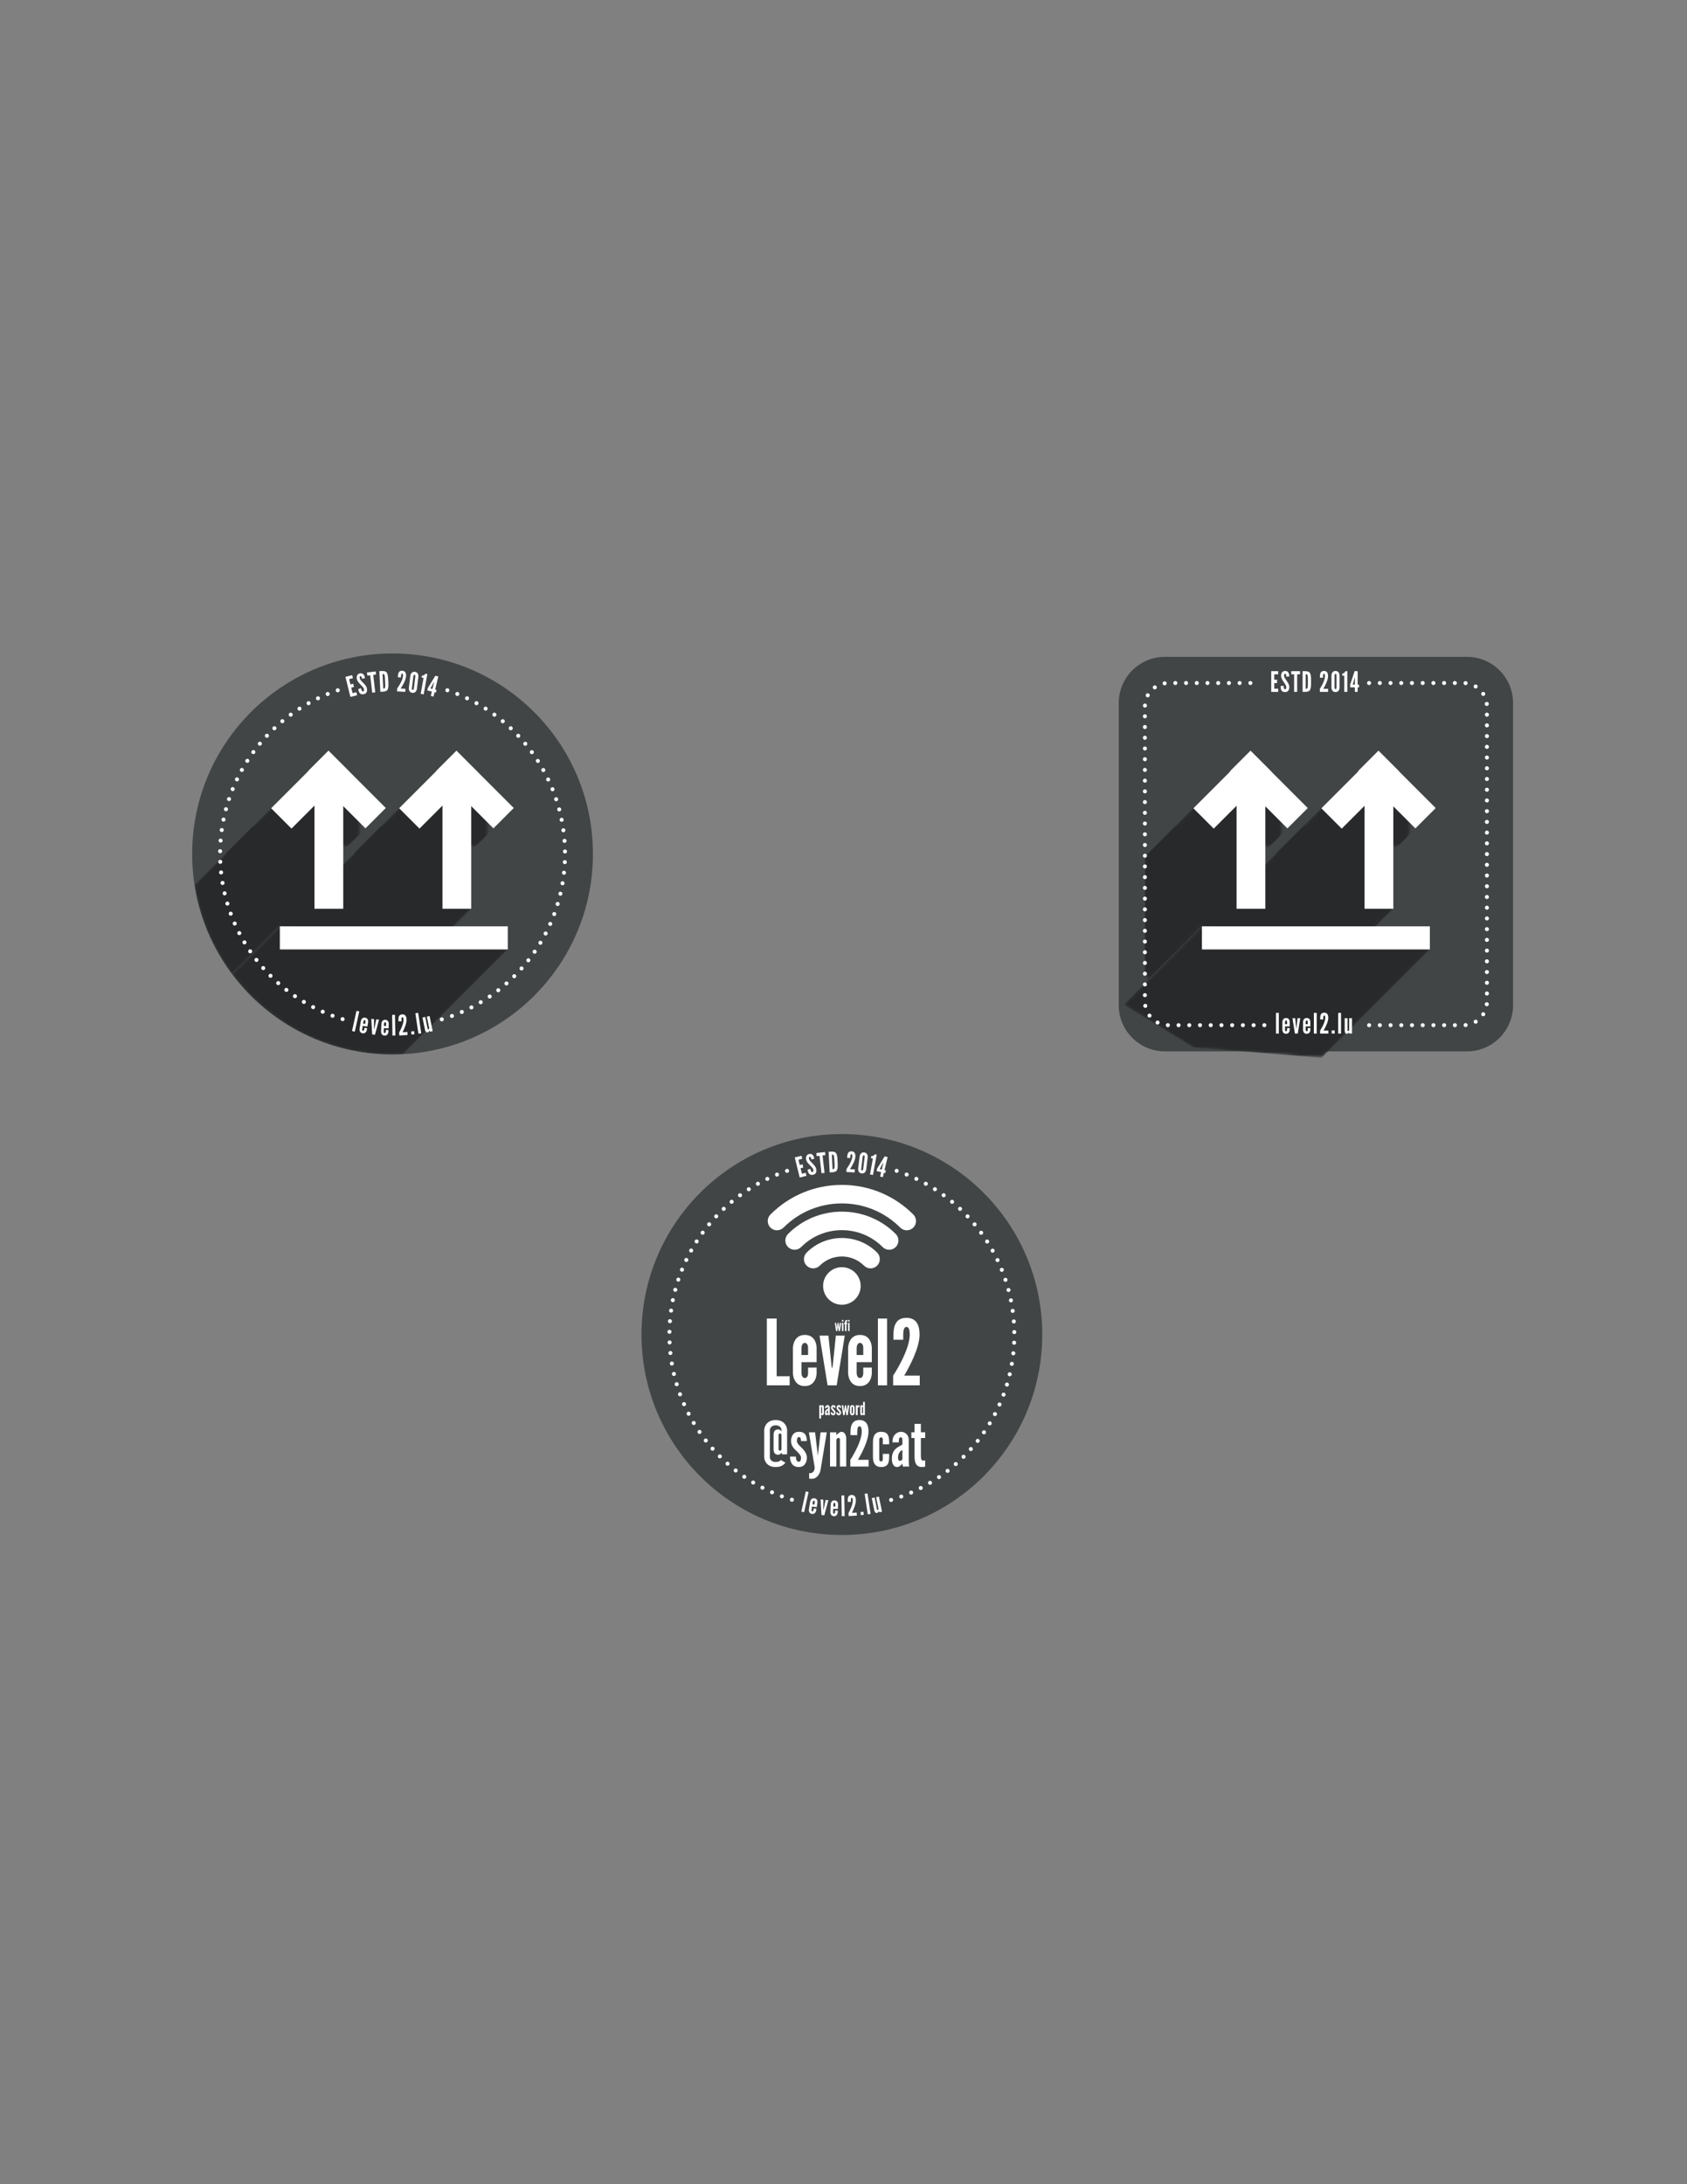 <?xml version="1.0" encoding="utf-8"?>
<!-- Generator: Adobe Illustrator 16.0.0, SVG Export Plug-In . SVG Version: 6.00 Build 0)  -->
<!DOCTYPE svg PUBLIC "-//W3C//DTD SVG 1.1//EN" "http://www.w3.org/Graphics/SVG/1.1/DTD/svg11.dtd">
<svg version="1.1" id="Layer_1" xmlns="http://www.w3.org/2000/svg" xmlns:xlink="http://www.w3.org/1999/xlink" x="0px" y="0px"
	 width="612px" height="792px" viewBox="0 0 612 792" enable-background="new 0 0 612 792" xml:space="preserve">
<rect x="0" y="0" width="612" height="792" fill="#808080" stroke="none"/>
<circle fill="#424546" cx="142.41" cy="309.641" r="72.696"/>
<g>
	<g>
		<g>
			<defs>
				<circle id="SVGID_1_" cx="142.41" cy="309.641" r="72.696"/>
			</defs>
			<clipPath id="SVGID_2_">
				<use xlink:href="#SVGID_1_"  overflow="visible"/>
			</clipPath>
			<defs>
				<filter id="Adobe_OpacityMaskFilter" filterUnits="userSpaceOnUse" x="73.156" y="335.896" width="111.049" height="47.689">
					
						<feColorMatrix  type="matrix" values="-1 0 0 0 1  0 -1 0 0 1  0 0 -1 0 1  0 0 0 1 0" color-interpolation-filters="sRGB" result="source"/>
				</filter>
			</defs>
			<mask maskUnits="userSpaceOnUse" x="73.156" y="335.896" width="111.049" height="47.689" id="SVGID_3_">
				<g filter="url(#Adobe_OpacityMaskFilter)">
					<linearGradient id="SVGID_4_" gradientUnits="userSpaceOnUse" x1="128.681" y1="373.172" x2="128.681" y2="342.288">
						<stop  offset="0.363" style="stop-color:#FFFFFF"/>
						<stop  offset="0.424" style="stop-color:#EFEFEF"/>
						<stop  offset="0.542" style="stop-color:#C7C7C7"/>
						<stop  offset="0.707" style="stop-color:#858585"/>
						<stop  offset="0.909" style="stop-color:#2B2B2B"/>
						<stop  offset="1" style="stop-color:#000000"/>
					</linearGradient>
					<path clip-path="url(#SVGID_2_)" fill="url(#SVGID_4_)" d="M184.206,344.275l-39.309,39.311l-46.536-3.773l-25.205-15.555
						l28.361-28.361l8.063,4.189h68.775L184.206,344.275z"/>
				</g>
			</mask>
			<path clip-path="url(#SVGID_2_)" mask="url(#SVGID_3_)" fill="#27292A" d="M184.206,344.275l-39.309,39.311l-46.536-3.773
				l-25.205-15.555l28.361-28.361l8.063,4.189h68.775L184.206,344.275z"/>
		</g>
		<g>
			<defs>
				<circle id="SVGID_5_" cx="142.41" cy="309.641" r="72.696"/>
			</defs>
			<clipPath id="SVGID_6_">
				<use xlink:href="#SVGID_5_"  overflow="visible"/>
			</clipPath>
			<defs>
				<filter id="Adobe_OpacityMaskFilter_1_" filterUnits="userSpaceOnUse" x="63.189" y="273.114" width="61.332" height="82.373">
					<feColorMatrix  type="matrix" values="1 0 0 0 0  0 1 0 0 0  0 0 1 0 0  0 0 0 1 0"/>
				</filter>
			</defs>
			<mask maskUnits="userSpaceOnUse" x="63.189" y="273.114" width="61.332" height="82.373" id="SVGID_7_">
				<g filter="url(#Adobe_OpacityMaskFilter_1_)">
					<linearGradient id="SVGID_8_" gradientUnits="userSpaceOnUse" x1="67.685" y1="316.018" x2="124.522" y2="316.018">
						<stop  offset="0.394" style="stop-color:#000000"/>
						<stop  offset="0.445" style="stop-color:#060606"/>
						<stop  offset="0.513" style="stop-color:#171717"/>
						<stop  offset="0.59" style="stop-color:#333333"/>
						<stop  offset="0.675" style="stop-color:#5A5A5A"/>
						<stop  offset="0.767" style="stop-color:#8D8D8D"/>
						<stop  offset="0.861" style="stop-color:#C9C9C9"/>
						<stop  offset="0.937" style="stop-color:#FFFFFF"/>
					</linearGradient>
					<polygon clip-path="url(#SVGID_6_)" fill="url(#SVGID_8_)" points="124.521,329.535 115.154,338.903 101.519,335.859 
						82.309,355.386 67.685,323.687 114.721,276.65 118.277,321.788 					"/>
				</g>
			</mask>
			<polygon clip-path="url(#SVGID_6_)" mask="url(#SVGID_7_)" fill="#27292A" points="124.521,329.535 115.154,338.903 
				101.518,335.896 81.777,355.487 63.189,328.202 118.277,273.114 118.277,321.788 			"/>
		</g>
		<defs>
			<filter id="Adobe_OpacityMaskFilter_2_" filterUnits="userSpaceOnUse" x="113.375" y="273.157" width="57.573" height="65.746">
				<feColorMatrix  type="matrix" values="1 0 0 0 0  0 1 0 0 0  0 0 1 0 0  0 0 0 1 0"/>
			</filter>
		</defs>
		<mask maskUnits="userSpaceOnUse" x="113.375" y="273.157" width="57.573" height="65.746" id="SVGID_9_">
			<g filter="url(#Adobe_OpacityMaskFilter_2_)">
				<linearGradient id="SVGID_10_" gradientUnits="userSpaceOnUse" x1="125.336" y1="307.791" x2="182.909" y2="307.791">
					<stop  offset="0" style="stop-color:#000000"/>
					<stop  offset="0.082" style="stop-color:#060606"/>
					<stop  offset="0.193" style="stop-color:#171717"/>
					<stop  offset="0.32" style="stop-color:#333333"/>
					<stop  offset="0.459" style="stop-color:#5A5A5A"/>
					<stop  offset="0.607" style="stop-color:#8D8D8D"/>
					<stop  offset="0.761" style="stop-color:#C9C9C9"/>
					<stop  offset="0.885" style="stop-color:#FFFFFF"/>
				</linearGradient>
				<polygon fill="url(#SVGID_10_)" points="170.948,329.535 161.581,338.903 113.375,338.903 117.882,319.971 161.174,276.679 
					164.704,321.788 				"/>
			</g>
		</mask>
		<polygon mask="url(#SVGID_9_)" fill="#27292A" points="170.948,329.535 161.581,338.903 113.375,338.903 118.328,319.532 
			164.704,273.157 164.704,321.788 		"/>
		<defs>
			<filter id="Adobe_OpacityMaskFilter_3_" filterUnits="userSpaceOnUse" x="81.711" y="292.496" width="24.557" height="24.556">
				
					<feColorMatrix  type="matrix" values="-1 0 0 0 1  0 -1 0 0 1  0 0 -1 0 1  0 0 0 1 0" color-interpolation-filters="sRGB" result="source"/>
			</filter>
		</defs>
		<mask maskUnits="userSpaceOnUse" x="81.711" y="292.496" width="24.557" height="24.556" id="SVGID_11_">
			<g filter="url(#Adobe_OpacityMaskFilter_3_)">
				
					<linearGradient id="SVGID_12_" gradientUnits="userSpaceOnUse" x1="81.666" y1="317.097" x2="102.105" y2="296.658" gradientTransform="matrix(0.913 0.087 0.087 0.913 -12.477 12.479)">
					<stop  offset="0" style="stop-color:#FFFFFF"/>
					<stop  offset="0.14" style="stop-color:#C9C9C9"/>
					<stop  offset="0.314" style="stop-color:#8D8D8D"/>
					<stop  offset="0.482" style="stop-color:#5A5A5A"/>
					<stop  offset="0.638" style="stop-color:#333333"/>
					<stop  offset="0.782" style="stop-color:#171717"/>
					<stop  offset="0.907" style="stop-color:#060606"/>
					<stop  offset="1" style="stop-color:#000000"/>
				</linearGradient>
				<polygon fill="url(#SVGID_12_)" points="98.889,292.496 106.268,299.874 89.09,317.052 81.711,309.673 				"/>
			</g>
		</mask>
		
			<rect x="88.772" y="292.627" transform="matrix(-0.707 -0.707 0.707 -0.707 -55.039 586.752)" mask="url(#SVGID_11_)" fill="#27292A" width="10.435" height="24.293"/>
		<defs>
			<filter id="Adobe_OpacityMaskFilter_4_" filterUnits="userSpaceOnUse" x="105.043" y="283.904" width="28.172" height="28.171">
				<feColorMatrix  type="matrix" values="1 0 0 0 0  0 1 0 0 0  0 0 1 0 0  0 0 0 1 0"/>
			</filter>
		</defs>
		<mask maskUnits="userSpaceOnUse" x="105.043" y="283.904" width="28.172" height="28.171" id="SVGID_13_">
			<g filter="url(#Adobe_OpacityMaskFilter_4_)">
				<linearGradient id="SVGID_14_" gradientUnits="userSpaceOnUse" x1="124.828" y1="292.292" x2="113.914" y2="303.206">
					<stop  offset="0" style="stop-color:#FFFFFF"/>
					<stop  offset="0.102" style="stop-color:#C9C9C9"/>
					<stop  offset="0.228" style="stop-color:#8D8D8D"/>
					<stop  offset="0.35" style="stop-color:#5A5A5A"/>
					<stop  offset="0.464" style="stop-color:#333333"/>
					<stop  offset="0.568" style="stop-color:#171717"/>
					<stop  offset="0.659" style="stop-color:#060606"/>
					<stop  offset="0.727" style="stop-color:#000000"/>
				</linearGradient>
				<polygon fill="url(#SVGID_14_)" points="133.215,299.804 120.943,312.075 105.043,296.176 117.314,283.904 				"/>
			</g>
		</mask>
		
			<rect x="110.452" y="286.747" transform="matrix(0.707 -0.707 0.707 0.707 -175.819 171.516)" mask="url(#SVGID_13_)" fill="#27292A" width="17.354" height="22.486"/>
		<defs>
			<filter id="Adobe_OpacityMaskFilter_5_" filterUnits="userSpaceOnUse" x="128.362" y="292.496" width="24.332" height="24.331">
				
					<feColorMatrix  type="matrix" values="-1 0 0 0 1  0 -1 0 0 1  0 0 -1 0 1  0 0 0 1 0" color-interpolation-filters="sRGB" result="source"/>
			</filter>
		</defs>
		<mask maskUnits="userSpaceOnUse" x="128.362" y="292.496" width="24.332" height="24.331" id="SVGID_15_">
			<g filter="url(#Adobe_OpacityMaskFilter_5_)">
				
					<linearGradient id="SVGID_16_" gradientUnits="userSpaceOnUse" x1="122.036" y1="323.153" x2="142.469" y2="302.719" gradientTransform="matrix(0.908 0.092 0.092 0.908 -4.205 4.206)">
					<stop  offset="0" style="stop-color:#FFFFFF"/>
					<stop  offset="0.14" style="stop-color:#C9C9C9"/>
					<stop  offset="0.314" style="stop-color:#8D8D8D"/>
					<stop  offset="0.482" style="stop-color:#5A5A5A"/>
					<stop  offset="0.638" style="stop-color:#333333"/>
					<stop  offset="0.782" style="stop-color:#171717"/>
					<stop  offset="0.907" style="stop-color:#060606"/>
					<stop  offset="1" style="stop-color:#000000"/>
				</linearGradient>
				<polygon fill="url(#SVGID_16_)" points="145.315,292.496 152.694,299.874 135.74,316.827 128.362,309.448 				"/>
			</g>
		</mask>
		
			<rect x="135.31" y="292.674" transform="matrix(-0.707 -0.707 0.707 -0.707 24.488 619.466)" mask="url(#SVGID_15_)" fill="#27292A" width="10.435" height="23.976"/>
		<defs>
			<filter id="Adobe_OpacityMaskFilter_6_" filterUnits="userSpaceOnUse" x="151.469" y="283.904" width="28.172" height="28.171">
				<feColorMatrix  type="matrix" values="1 0 0 0 0  0 1 0 0 0  0 0 1 0 0  0 0 0 1 0"/>
			</filter>
		</defs>
		<mask maskUnits="userSpaceOnUse" x="151.469" y="283.904" width="28.172" height="28.171" id="SVGID_17_">
			<g filter="url(#Adobe_OpacityMaskFilter_6_)">
				<linearGradient id="SVGID_18_" gradientUnits="userSpaceOnUse" x1="172.44" y1="291.106" x2="161.525" y2="302.021">
					<stop  offset="0" style="stop-color:#FFFFFF"/>
					<stop  offset="0.122" style="stop-color:#C9C9C9"/>
					<stop  offset="0.274" style="stop-color:#8D8D8D"/>
					<stop  offset="0.42" style="stop-color:#5A5A5A"/>
					<stop  offset="0.557" style="stop-color:#333333"/>
					<stop  offset="0.681" style="stop-color:#171717"/>
					<stop  offset="0.79" style="stop-color:#060606"/>
					<stop  offset="0.872" style="stop-color:#000000"/>
				</linearGradient>
				<polygon fill="url(#SVGID_18_)" points="179.641,299.804 167.37,312.075 151.469,296.176 163.741,283.904 				"/>
			</g>
		</mask>
		
			<rect x="156.878" y="286.747" transform="matrix(0.707 -0.707 0.707 0.707 -162.221 204.344)" mask="url(#SVGID_17_)" fill="#27292A" width="17.354" height="22.486"/>
	</g>
	<g>
		<rect x="114.087" y="283.053" fill="#FFFFFF" width="10.435" height="46.482"/>
		
			<rect x="107.23" y="271.613" transform="matrix(-0.707 -0.707 0.707 -0.707 -10.478 568.292)" fill="#FFFFFF" width="10.435" height="29.406"/>
		
			<rect x="120.693" y="271.614" transform="matrix(0.707 -0.707 0.707 0.707 -165.571 172.873)" fill="#FFFFFF" width="10.435" height="29.405"/>
		<rect x="160.514" y="283.053" fill="#FFFFFF" width="10.434" height="46.482"/>
		
			<rect x="153.656" y="271.613" transform="matrix(-0.707 -0.707 0.707 -0.707 68.779 601.118)" fill="#FFFFFF" width="10.435" height="29.406"/>
		
			<rect x="167.119" y="271.614" transform="matrix(0.707 -0.707 0.707 0.707 -151.975 205.699)" fill="#FFFFFF" width="10.435" height="29.405"/>
		<rect x="101.518" y="335.896" fill="#FFFFFF" width="82.688" height="8.379"/>
	</g>
</g>
<g>
	<path fill="#FFFFFF" d="M127.709,373.851c0.736-3.338,1.602-7.264,1.615-7.323c0.12,0.026,1.006,0.222,1.006,0.222
		s-0.424,1.923-1.615,7.323L127.709,373.851z"/>
	<path fill="#FFFFFF" d="M133.175,372.847l-0.106,0.635c0,0-0.236,1.42-1.556,1.2c-1.309-0.219-1.068-1.668-1.068-1.668l0.462-2.77
		c0,0,0.251-1.449,1.561-1.23c1.319,0.22,1.072,1.638,1.072,1.638l-0.267,1.602l-1.682-0.28l-0.2,1.198c0,0-0.092,0.554,0.28,0.616
		c0.383,0.063,0.455-0.493,0.455-0.493l0.101-0.604L133.175,372.847z M131.725,371.177l0.735,0.123l0.129-0.775
		c0,0,0.114-0.561-0.269-0.625c-0.373-0.062-0.466,0.502-0.466,0.502L131.725,371.177z"/>
	<path fill="#FFFFFF" d="M135.016,375.086l-0.327-5.645l0.994,0.104l0.001,3.251l0.003,0.359l0.081,0.009l0.078-0.352l0.668-3.182
		l0.994,0.104l-1.479,5.456L135.016,375.086z"/>
	<path fill="#FFFFFF" d="M140.928,373.492l-0.028,0.643c0,0-0.062,1.437-1.397,1.379c-1.325-0.058-1.261-1.525-1.261-1.525
		l0.121-2.803c0,0,0.074-1.468,1.399-1.41c1.335,0.058,1.263,1.495,1.263,1.495l-0.07,1.62l-1.702-0.073l-0.053,1.213
		c0,0-0.024,0.561,0.353,0.576c0.388,0.018,0.392-0.544,0.392-0.544l0.026-0.612L140.928,373.492z M139.286,372.012l0.744,0.032
		l0.034-0.785c0,0,0.046-0.569-0.342-0.586c-0.377-0.017-0.402,0.554-0.402,0.554L139.286,372.012z"/>
	<path fill="#FFFFFF" d="M142.376,375.501c-0.056-3.42-0.122-7.441-0.123-7.503c0.122-0.002,1.031-0.017,1.031-0.017
		s0.032,1.97,0.123,7.503L142.376,375.501z"/>
	<path fill="#FFFFFF" d="M144.584,370.357l-0.031-0.519c-0.061-1.008,0.148-1.949,1.35-2.021c1.119-0.067,1.516,0.746,1.578,1.774
		c0.092,1.526-0.941,3.724-1.443,4.714l1.74-0.104l0.064,1.089l-2.982,0.179l-0.064-1.089c0,0,1.648-2.815,1.59-4.651
		c-0.023-0.406-0.096-0.913-0.42-0.894c-0.307,0.019-0.342,0.46-0.312,0.938l0.031,0.52L144.584,370.357z"/>
	<path fill="#FFFFFF" d="M149.161,374.018l1.064-0.118l0.125,1.125l-1.064,0.118L149.161,374.018z"/>
	<path fill="#FFFFFF" d="M151.803,374.832c-0.512-3.379-1.113-7.354-1.121-7.414c0.121-0.018,1.018-0.153,1.018-0.153
		s0.295,1.946,1.121,7.413L151.803,374.832z"/>
	<path fill="#FFFFFF" d="M155.721,372.941c-0.635-3.098-0.648-3.168-0.881-4.308l1.008-0.206l1.119,5.467l-1.01,0.207l-0.094-0.46
		c-0.07,0.066-0.359,0.636-0.709,0.707c-0.539,0.11-0.887-0.464-0.979-0.914l-0.916-4.478l1.01-0.206l0.885,4.327
		c0.043,0.21,0.17,0.216,0.289,0.191C155.643,373.229,155.721,372.941,155.721,372.941z"/>
</g>
<g>
	<path fill="#FFFFFF" d="M125.317,245.423l2.446-0.604l0.271,1.1l-1.376,0.339l0.471,1.911l0.99-0.244l0.288,1.169l-0.99,0.244
		l0.493,2l1.376-0.339l0.271,1.099l-2.446,0.604L125.317,245.423z"/>
	<path fill="#FFFFFF" d="M130.542,244.184c1.3-0.266,1.721,0.861,1.87,1.685l-1.046,0.292c-0.089-0.491-0.263-1.051-0.625-0.985
		c-0.279,0.061-0.315,0.378-0.239,0.8c0.091,0.502,0.624,0.986,1.157,1.522c0.638,0.662,1.283,1.303,1.426,2.096
		c0.178,0.983,0.015,1.915-1.17,2.13c-1.396,0.252-1.767-0.77-1.965-1.863l1.046-0.293c0.11,0.612,0.287,1.244,0.739,1.162
		c0.321-0.058,0.378-0.432,0.295-0.894c-0.089-0.491-0.658-1-1.183-1.549c-0.648-0.66-1.266-1.326-1.41-2.119
		C129.293,245.364,129.521,244.39,130.542,244.184z"/>
	<path fill="#FFFFFF" d="M133.261,244.961l-0.13-1.125l3.161-0.366l0.131,1.124l-1.033,0.12l0.733,6.322l-1.094,0.127l-0.733-6.322
		L133.261,244.961z"/>
	<path fill="#FFFFFF" d="M138.852,250.811l-0.866,0.042l-0.37-7.491l0.866-0.043c2.039-0.091,2.231,0.707,2.377,3.643
		C141.003,249.887,140.89,250.699,138.852,250.811z M139.031,249.697c0.774-0.038,0.816-0.234,0.685-2.69
		c-0.11-2.446-0.171-2.638-0.946-2.6L139.031,249.697z"/>
	<path fill="#FFFFFF" d="M144.34,245.595l0.027-0.521c0.053-1.009,0.367-1.922,1.568-1.859c1.123,0.059,1.426,0.913,1.371,1.942
		c-0.08,1.529-1.354,3.599-1.965,4.527l1.744,0.091l-0.059,1.091l-2.986-0.156l0.057-1.091c0,0,1.957-2.616,2.104-4.448
		c0.021-0.408,0.008-0.92-0.318-0.937c-0.305-0.017-0.391,0.419-0.414,0.898l-0.027,0.52L144.34,245.595z"/>
	<path fill="#FFFFFF" d="M149.584,251.224c-1.469-0.179-1.262-1.789-1.262-1.789l0.535-4.387c0,0,0.186-1.612,1.656-1.434
		c1.469,0.18,1.262,1.789,1.262,1.789l-0.535,4.388C151.241,249.791,151.055,251.403,149.584,251.224z M150.383,244.679
		c-0.385-0.047-0.432,0.502-0.432,0.502l-0.535,4.388c0,0-0.086,0.545,0.299,0.592s0.432-0.503,0.432-0.503l0.535-4.387
		C150.682,245.271,150.768,244.726,150.383,244.679z"/>
	<path fill="#FFFFFF" d="M152.936,245.674l0.125-0.692c0.936-0.018,1.318-0.695,1.318-0.695l0.652,0.118l-1.334,7.38l-1.084-0.196
		l1.045-5.783L152.936,245.674z"/>
	<path fill="#FFFFFF" d="M156.661,250.762l-1.656-0.396l0.225-0.942l2.703-4.387l1.07,0.255l-1.135,4.761l0.496,0.119l-0.225,0.941
		l-0.496-0.118l-0.379,1.587l-0.982-0.233L156.661,250.762z M156.141,249.642l0.744,0.178l0.545-2.281l0.051-0.219l-0.059-0.014
		l-0.111,0.204L156.141,249.642z"/>
</g>
<g>
	<g>
		
			<line fill="none" stroke="#FFFFFF" stroke-width="1.46" stroke-linecap="round" stroke-miterlimit="10" x1="124.283" y1="369.543" x2="124.283" y2="369.543"/>
		
			<path fill="none" stroke="#FFFFFF" stroke-width="1.46" stroke-linecap="round" stroke-miterlimit="10" stroke-dasharray="0,3.852" d="
			M120.632,368.314c-23.818-8.845-40.792-31.778-40.792-58.674c0-26.925,17.006-49.878,40.862-58.703"/>
		
			<line fill="none" stroke="#FFFFFF" stroke-width="1.46" stroke-linecap="round" stroke-miterlimit="10" x1="122.52" y1="250.298" x2="122.52" y2="250.298"/>
	</g>
</g>
<g>
	<g>
		
			<line fill="none" stroke="#FFFFFF" stroke-width="1.46" stroke-linecap="round" stroke-miterlimit="10" x1="162.288" y1="250.293" x2="162.288" y2="250.293"/>
		
			<path fill="none" stroke="#FFFFFF" stroke-width="1.46" stroke-linecap="round" stroke-miterlimit="10" stroke-dasharray="0,3.859" d="
			M165.907,251.631c22.912,9.291,39.072,31.764,39.072,58.01c0,27.671-17.962,51.147-42.864,59.402"/>
		
			<line fill="none" stroke="#FFFFFF" stroke-width="1.46" stroke-linecap="round" stroke-miterlimit="10" x1="160.274" y1="369.622" x2="160.274" y2="369.622"/>
	</g>
</g>
<g>
	<path fill="#424546" d="M548.904,364.539c0,9.18-7.511,16.689-16.689,16.689H422.541c-9.179,0-16.689-7.51-16.689-16.689V254.867
		c0-9.179,7.511-16.689,16.689-16.689h109.674c9.179,0,16.689,7.511,16.689,16.689V364.539z"/>
	
		<path fill="none" stroke="#FFFFFF" stroke-width="1.46" stroke-linecap="round" stroke-miterlimit="10" stroke-dasharray="0,3.889" d="
		M496.667,247.666h34.245c4.677,0,8.504,3.827,8.504,8.504v107.066c0,4.677-3.827,8.504-8.504,8.504h-36.245"/>
	<defs>
		<filter id="Adobe_OpacityMaskFilter_7_" filterUnits="userSpaceOnUse" x="407.67" y="335.896" width="111.049" height="47.689">
			
				<feColorMatrix  type="matrix" values="-1 0 0 0 1  0 -1 0 0 1  0 0 -1 0 1  0 0 0 1 0" color-interpolation-filters="sRGB" result="source"/>
		</filter>
	</defs>
	<mask maskUnits="userSpaceOnUse" x="407.67" y="335.896" width="111.049" height="47.689" id="SVGID_19_">
		<g filter="url(#Adobe_OpacityMaskFilter_7_)">
			<linearGradient id="SVGID_20_" gradientUnits="userSpaceOnUse" x1="463.194" y1="373.172" x2="463.194" y2="342.288">
				<stop  offset="0.363" style="stop-color:#FFFFFF"/>
				<stop  offset="0.424" style="stop-color:#EFEFEF"/>
				<stop  offset="0.542" style="stop-color:#C7C7C7"/>
				<stop  offset="0.707" style="stop-color:#858585"/>
				<stop  offset="0.909" style="stop-color:#2B2B2B"/>
				<stop  offset="1" style="stop-color:#000000"/>
			</linearGradient>
			<path fill="url(#SVGID_20_)" d="M518.719,344.275l-39.309,39.311l-46.535-3.773l-25.205-15.555l28.361-28.361l8.063,4.189h68.774
				L518.719,344.275z"/>
		</g>
	</mask>
	<path mask="url(#SVGID_19_)" fill="#27292A" d="M518.719,344.275l-39.309,39.311l-46.535-3.773l-25.205-15.555l28.361-28.361
		l8.063,4.189h68.774L518.719,344.275z"/>
	<defs>
		<filter id="Adobe_OpacityMaskFilter_8_" filterUnits="userSpaceOnUse" x="415.266" y="273.114" width="43.77" height="83.399">
			<feColorMatrix  type="matrix" values="1 0 0 0 0  0 1 0 0 0  0 0 1 0 0  0 0 0 1 0"/>
		</filter>
	</defs>
	<mask maskUnits="userSpaceOnUse" x="415.266" y="273.114" width="43.77" height="83.399" id="SVGID_21_">
		<g filter="url(#Adobe_OpacityMaskFilter_8_)">
			<linearGradient id="SVGID_22_" gradientUnits="userSpaceOnUse" x1="402.198" y1="316.018" x2="459.035" y2="316.018">
				<stop  offset="0.394" style="stop-color:#000000"/>
				<stop  offset="0.445" style="stop-color:#060606"/>
				<stop  offset="0.513" style="stop-color:#171717"/>
				<stop  offset="0.59" style="stop-color:#333333"/>
				<stop  offset="0.675" style="stop-color:#5A5A5A"/>
				<stop  offset="0.767" style="stop-color:#8D8D8D"/>
				<stop  offset="0.861" style="stop-color:#C9C9C9"/>
				<stop  offset="0.937" style="stop-color:#FFFFFF"/>
			</linearGradient>
			<polygon fill="url(#SVGID_22_)" points="459.035,329.535 449.668,338.903 436.032,335.859 416.822,355.386 402.198,323.687 
				449.234,276.65 452.791,321.788 			"/>
		</g>
	</mask>
	<polygon mask="url(#SVGID_21_)" fill="#27292A" points="459.035,329.535 449.668,338.903 436.031,335.896 415.266,356.514 
		415.34,310.565 452.791,273.114 452.791,321.788 	"/>
	<defs>
		<filter id="Adobe_OpacityMaskFilter_9_" filterUnits="userSpaceOnUse" x="447.889" y="273.157" width="57.572" height="65.746">
			<feColorMatrix  type="matrix" values="1 0 0 0 0  0 1 0 0 0  0 0 1 0 0  0 0 0 1 0"/>
		</filter>
	</defs>
	<mask maskUnits="userSpaceOnUse" x="447.889" y="273.157" width="57.572" height="65.746" id="SVGID_23_">
		<g filter="url(#Adobe_OpacityMaskFilter_9_)">
			<linearGradient id="SVGID_24_" gradientUnits="userSpaceOnUse" x1="459.85" y1="307.791" x2="517.422" y2="307.791">
				<stop  offset="0" style="stop-color:#000000"/>
				<stop  offset="0.082" style="stop-color:#060606"/>
				<stop  offset="0.193" style="stop-color:#171717"/>
				<stop  offset="0.32" style="stop-color:#333333"/>
				<stop  offset="0.459" style="stop-color:#5A5A5A"/>
				<stop  offset="0.607" style="stop-color:#8D8D8D"/>
				<stop  offset="0.761" style="stop-color:#C9C9C9"/>
				<stop  offset="0.885" style="stop-color:#FFFFFF"/>
			</linearGradient>
			<polygon fill="url(#SVGID_24_)" points="505.461,329.535 496.094,338.903 447.889,338.903 452.396,319.971 495.688,276.679 
				499.217,321.788 			"/>
		</g>
	</mask>
	<polygon mask="url(#SVGID_23_)" fill="#27292A" points="505.461,329.535 496.094,338.903 447.889,338.903 452.842,319.532 
		499.217,273.157 499.217,321.788 	"/>
	<defs>
		<filter id="Adobe_OpacityMaskFilter_10_" filterUnits="userSpaceOnUse" x="416.225" y="292.496" width="24.557" height="24.556">
			
				<feColorMatrix  type="matrix" values="-1 0 0 0 1  0 -1 0 0 1  0 0 -1 0 1  0 0 0 1 0" color-interpolation-filters="sRGB" result="source"/>
		</filter>
	</defs>
	<mask maskUnits="userSpaceOnUse" x="416.225" y="292.496" width="24.557" height="24.556" id="SVGID_25_">
		<g filter="url(#Adobe_OpacityMaskFilter_10_)">
			
				<linearGradient id="SVGID_26_" gradientUnits="userSpaceOnUse" x1="451.413" y1="281.863" x2="471.851" y2="261.424" gradientTransform="matrix(0.913 0.087 0.087 0.913 -12.477 12.479)">
				<stop  offset="0" style="stop-color:#FFFFFF"/>
				<stop  offset="0.14" style="stop-color:#C9C9C9"/>
				<stop  offset="0.314" style="stop-color:#8D8D8D"/>
				<stop  offset="0.482" style="stop-color:#5A5A5A"/>
				<stop  offset="0.638" style="stop-color:#333333"/>
				<stop  offset="0.782" style="stop-color:#171717"/>
				<stop  offset="0.907" style="stop-color:#060606"/>
				<stop  offset="1" style="stop-color:#000000"/>
			</linearGradient>
			<polygon fill="url(#SVGID_26_)" points="433.402,292.496 440.781,299.874 423.604,317.052 416.225,309.673 			"/>
		</g>
	</mask>
	
		<rect x="423.286" y="292.627" transform="matrix(-0.707 -0.707 0.707 -0.707 516.027 823.273)" mask="url(#SVGID_25_)" fill="#27292A" width="10.435" height="24.293"/>
	<defs>
		<filter id="Adobe_OpacityMaskFilter_11_" filterUnits="userSpaceOnUse" x="439.557" y="283.904" width="28.172" height="28.171">
			<feColorMatrix  type="matrix" values="1 0 0 0 0  0 1 0 0 0  0 0 1 0 0  0 0 0 1 0"/>
		</filter>
	</defs>
	<mask maskUnits="userSpaceOnUse" x="439.557" y="283.904" width="28.172" height="28.171" id="SVGID_27_">
		<g filter="url(#Adobe_OpacityMaskFilter_11_)">
			<linearGradient id="SVGID_28_" gradientUnits="userSpaceOnUse" x1="459.343" y1="292.292" x2="448.428" y2="303.206">
				<stop  offset="0" style="stop-color:#FFFFFF"/>
				<stop  offset="0.102" style="stop-color:#C9C9C9"/>
				<stop  offset="0.228" style="stop-color:#8D8D8D"/>
				<stop  offset="0.35" style="stop-color:#5A5A5A"/>
				<stop  offset="0.464" style="stop-color:#333333"/>
				<stop  offset="0.568" style="stop-color:#171717"/>
				<stop  offset="0.659" style="stop-color:#060606"/>
				<stop  offset="0.727" style="stop-color:#000000"/>
			</linearGradient>
			<polygon fill="url(#SVGID_28_)" points="467.729,299.804 455.457,312.075 439.557,296.176 451.828,283.904 			"/>
		</g>
	</mask>
	
		<rect x="444.965" y="286.747" transform="matrix(0.707 -0.707 0.707 0.707 -77.842 408.053)" mask="url(#SVGID_27_)" fill="#27292A" width="17.354" height="22.486"/>
	<defs>
		<filter id="Adobe_OpacityMaskFilter_12_" filterUnits="userSpaceOnUse" x="462.876" y="292.496" width="24.331" height="24.331">
			
				<feColorMatrix  type="matrix" values="-1 0 0 0 1  0 -1 0 0 1  0 0 -1 0 1  0 0 0 1 0" color-interpolation-filters="sRGB" result="source"/>
		</filter>
	</defs>
	<mask maskUnits="userSpaceOnUse" x="462.876" y="292.496" width="24.331" height="24.331" id="SVGID_29_">
		<g filter="url(#Adobe_OpacityMaskFilter_12_)">
			
				<linearGradient id="SVGID_30_" gradientUnits="userSpaceOnUse" x1="494.414" y1="285.286" x2="514.847" y2="264.852" gradientTransform="matrix(0.908 0.092 0.092 0.908 -4.205 4.206)">
				<stop  offset="0" style="stop-color:#FFFFFF"/>
				<stop  offset="0.14" style="stop-color:#C9C9C9"/>
				<stop  offset="0.314" style="stop-color:#8D8D8D"/>
				<stop  offset="0.482" style="stop-color:#5A5A5A"/>
				<stop  offset="0.638" style="stop-color:#333333"/>
				<stop  offset="0.782" style="stop-color:#171717"/>
				<stop  offset="0.907" style="stop-color:#060606"/>
				<stop  offset="1" style="stop-color:#000000"/>
			</linearGradient>
			<polygon fill="url(#SVGID_30_)" points="479.828,292.496 487.207,299.874 470.254,316.827 462.876,309.448 			"/>
		</g>
	</mask>
	
		<rect x="469.824" y="292.674" transform="matrix(-0.707 -0.707 0.707 -0.707 595.554 855.987)" mask="url(#SVGID_29_)" fill="#27292A" width="10.435" height="23.975"/>
	<defs>
		<filter id="Adobe_OpacityMaskFilter_13_" filterUnits="userSpaceOnUse" x="485.982" y="283.904" width="28.172" height="28.171">
			<feColorMatrix  type="matrix" values="1 0 0 0 0  0 1 0 0 0  0 0 1 0 0  0 0 0 1 0"/>
		</filter>
	</defs>
	<mask maskUnits="userSpaceOnUse" x="485.982" y="283.904" width="28.172" height="28.171" id="SVGID_31_">
		<g filter="url(#Adobe_OpacityMaskFilter_13_)">
			<linearGradient id="SVGID_32_" gradientUnits="userSpaceOnUse" x1="506.953" y1="291.106" x2="496.039" y2="302.02">
				<stop  offset="0" style="stop-color:#FFFFFF"/>
				<stop  offset="0.122" style="stop-color:#C9C9C9"/>
				<stop  offset="0.274" style="stop-color:#8D8D8D"/>
				<stop  offset="0.42" style="stop-color:#5A5A5A"/>
				<stop  offset="0.557" style="stop-color:#333333"/>
				<stop  offset="0.681" style="stop-color:#171717"/>
				<stop  offset="0.79" style="stop-color:#060606"/>
				<stop  offset="0.872" style="stop-color:#000000"/>
			</linearGradient>
			<polygon fill="url(#SVGID_32_)" points="514.154,299.804 501.883,312.075 485.982,296.176 498.254,283.904 			"/>
		</g>
	</mask>
	
		<rect x="491.391" y="286.747" transform="matrix(0.707 -0.707 0.707 0.707 -64.244 440.881)" mask="url(#SVGID_31_)" fill="#27292A" width="17.354" height="22.486"/>
	<g>
		<rect x="448.601" y="283.053" fill="#FFFFFF" width="10.435" height="46.482"/>
		
			<rect x="441.744" y="271.613" transform="matrix(-0.707 -0.707 0.707 -0.707 560.588 804.813)" fill="#FFFFFF" width="10.435" height="29.406"/>
		
			<rect x="455.207" y="271.614" transform="matrix(0.707 -0.707 0.707 0.707 -67.609 409.394)" fill="#FFFFFF" width="10.435" height="29.405"/>
		<rect x="495.027" y="283.053" fill="#FFFFFF" width="10.434" height="46.482"/>
		
			<rect x="488.169" y="271.613" transform="matrix(-0.707 -0.707 0.707 -0.707 639.845 837.639)" fill="#FFFFFF" width="10.435" height="29.406"/>
		
			<rect x="501.632" y="271.614" transform="matrix(0.707 -0.707 0.707 0.707 -54.014 442.22)" fill="#FFFFFF" width="10.435" height="29.405"/>
		<rect x="436.031" y="335.896" fill="#FFFFFF" width="82.688" height="8.379"/>
	</g>
	<g>
		<path fill="#FFFFFF" d="M461.168,243.371h2.521v1.133h-1.419v1.971h1.021v1.204h-1.021v2.062h1.419v1.133h-2.521V243.371z"/>
		<path fill="#FFFFFF" d="M466.178,243.289c1.327-0.03,1.541,1.154,1.541,1.991l-1.082,0.102c0-0.5-0.071-1.082-0.438-1.082
			c-0.286,0.011-0.378,0.316-0.378,0.745c0,0.511,0.438,1.082,0.867,1.705c0.511,0.766,1.031,1.511,1.031,2.317
			c0,1-0.326,1.889-1.531,1.889c-1.419,0-1.603-1.072-1.603-2.185l1.082-0.103c0,0.623,0.062,1.276,0.521,1.276
			c0.327,0,0.449-0.357,0.449-0.827c0-0.5-0.47-1.103-0.888-1.735c-0.521-0.766-1.011-1.531-1.011-2.338
			C464.738,244.229,465.137,243.31,466.178,243.289z"/>
		<path fill="#FFFFFF" d="M468.432,244.504v-1.133h3.185v1.133h-1.041v6.37h-1.103v-6.37H468.432z"/>
		<path fill="#FFFFFF" d="M473.421,250.874h-0.868v-7.503h0.868c2.041,0.01,2.194,0.816,2.194,3.757
			C475.615,250.058,475.462,250.864,473.421,250.874z M473.655,249.771c0.776,0,0.827-0.194,0.816-2.654
			c0.011-2.449-0.04-2.644-0.816-2.644V249.771z"/>
		<path fill="#FFFFFF" d="M478.838,245.75v-0.521c0-1.01,0.265-1.939,1.47-1.939c1.123,0,1.47,0.837,1.47,1.868
			c0,1.531-1.164,3.665-1.725,4.625h1.745v1.092h-2.991v-1.092c0,0,1.817-2.716,1.868-4.554c0-0.408-0.041-0.918-0.367-0.918
			c-0.307,0-0.367,0.438-0.367,0.918v0.521H478.838z"/>
		<path fill="#FFFFFF" d="M484.489,250.956c-1.479,0-1.47-1.623-1.47-1.623v-4.421c0,0-0.01-1.623,1.47-1.623
			c1.48,0,1.47,1.623,1.47,1.623v4.421C485.959,249.333,485.97,250.956,484.489,250.956z M484.489,244.361
			c-0.388,0-0.367,0.551-0.367,0.551v4.421c0,0-0.021,0.551,0.367,0.551s0.368-0.551,0.368-0.551v-4.421
			C484.857,244.912,484.877,244.361,484.489,244.361z"/>
		<path fill="#FFFFFF" d="M486.927,244.994v-0.704c0.919-0.184,1.175-0.919,1.175-0.919h0.663v7.503h-1.103v-5.88H486.927z"/>
		<path fill="#FFFFFF" d="M491.509,249.24h-1.705v-0.97l1.613-4.899h1.103v4.899h0.511v0.97h-0.511v1.634h-1.011V249.24z
			 M490.743,248.271h0.766v-2.348v-0.225h-0.062l-0.061,0.225L490.743,248.271z"/>
	</g>
	<g>
		<path fill="#FFFFFF" d="M462.888,374.785c0-3.42,0-7.441,0-7.503c0.123,0,1.031,0,1.031,0s0,1.97,0,7.503H462.888z"/>
		<path fill="#FFFFFF" d="M467.876,372.784v0.644c0,0,0,1.439-1.338,1.439c-1.326,0-1.326-1.471-1.326-1.471v-2.807
			c0,0,0.01-1.47,1.337-1.47c1.337,0,1.327,1.438,1.327,1.438v1.623h-1.705v1.215c0,0,0,0.562,0.378,0.562
			c0.388,0,0.367-0.562,0.367-0.562v-0.612H467.876z M466.171,371.376h0.745v-0.786c0,0,0.021-0.572-0.367-0.572
			c-0.378,0-0.378,0.572-0.378,0.572V371.376z"/>
		<path fill="#FFFFFF" d="M469.773,374.785l-0.908-5.584h1l0.337,3.236l0.041,0.357h0.081l0.041-0.357l0.337-3.236h1.001
			l-0.909,5.584H469.773z"/>
		<path fill="#FFFFFF" d="M475.367,372.784v0.644c0,0,0,1.439-1.338,1.439c-1.327,0-1.327-1.471-1.327-1.471v-2.807
			c0,0,0.011-1.47,1.338-1.47c1.337,0,1.327,1.438,1.327,1.438v1.623h-1.705v1.215c0,0,0,0.562,0.378,0.562
			c0.388,0,0.367-0.562,0.367-0.562v-0.612H475.367z M473.662,371.376h0.745v-0.786c0,0,0.021-0.572-0.367-0.572
			c-0.378,0-0.378,0.572-0.378,0.572V371.376z"/>
		<path fill="#FFFFFF" d="M476.639,374.785c0-3.42,0-7.441,0-7.503c0.123,0,1.031,0,1.031,0s0,1.97,0,7.503H476.639z"/>
		<path fill="#FFFFFF" d="M478.929,369.661v-0.521c0-1.01,0.265-1.939,1.47-1.939c1.123,0,1.47,0.837,1.47,1.868
			c0,1.531-1.164,3.665-1.725,4.625h1.745v1.092h-2.991v-1.092c0,0,1.817-2.716,1.868-4.554c0-0.408-0.041-0.918-0.367-0.918
			c-0.307,0-0.367,0.438-0.367,0.918v0.521H478.929z"/>
		<path fill="#FFFFFF" d="M483.115,373.652h1.071v1.133h-1.071V373.652z"/>
		<path fill="#FFFFFF" d="M485.459,374.785c0-3.42,0-7.441,0-7.503c0.123,0,1.031,0,1.031,0s0,1.97,0,7.503H485.459z"/>
		<path fill="#FFFFFF" d="M489.433,373.601c0-3.164,0-3.235,0-4.399h1.031v5.584h-1.031v-0.47c-0.082,0.051-0.479,0.552-0.837,0.552
			c-0.552,0-0.776-0.633-0.776-1.093v-4.573h1.031v4.42c0,0.215,0.122,0.245,0.245,0.245
			C489.3,373.866,489.433,373.601,489.433,373.601z"/>
	</g>
	
		<path fill="none" stroke="#FFFFFF" stroke-width="1.46" stroke-linecap="round" stroke-miterlimit="10" stroke-dasharray="0,3.889" d="
		M458.667,371.74h-34.823c-4.677,0-8.504-3.827-8.504-8.504V256.17c0-4.677,3.827-8.504,8.504-8.504h32.823"/>
</g>
<g>
	<circle fill="#424546" cx="305.41" cy="483.904" r="72.695"/>
	<g>
		<path fill="#FFFFFF" d="M290.709,548.114c0.736-3.338,1.602-7.264,1.615-7.323c0.12,0.026,1.006,0.222,1.006,0.222
			s-0.424,1.923-1.615,7.323L290.709,548.114z"/>
		<path fill="#FFFFFF" d="M296.175,547.11l-0.106,0.635c0,0-0.236,1.42-1.556,1.2c-1.309-0.219-1.068-1.668-1.068-1.668l0.462-2.77
			c0,0,0.251-1.449,1.561-1.23c1.319,0.22,1.072,1.638,1.072,1.638l-0.267,1.602l-1.682-0.28l-0.2,1.198c0,0-0.092,0.554,0.28,0.616
			c0.383,0.063,0.455-0.493,0.455-0.493l0.101-0.604L296.175,547.11z M294.725,545.44l0.735,0.123l0.129-0.775
			c0,0,0.114-0.561-0.269-0.625c-0.373-0.062-0.466,0.502-0.466,0.502L294.725,545.44z"/>
		<path fill="#FFFFFF" d="M298.016,549.35l-0.327-5.645l0.994,0.104l0.001,3.251l0.003,0.359l0.081,0.009l0.078-0.352l0.668-3.182
			l0.994,0.104l-1.479,5.456L298.016,549.35z"/>
		<path fill="#FFFFFF" d="M303.928,547.756l-0.028,0.643c0,0-0.062,1.437-1.397,1.379c-1.325-0.058-1.261-1.525-1.261-1.525
			l0.121-2.803c0,0,0.074-1.468,1.399-1.41c1.335,0.058,1.263,1.495,1.263,1.495l-0.07,1.62l-1.702-0.073l-0.053,1.213
			c0,0-0.024,0.561,0.353,0.576c0.388,0.018,0.392-0.544,0.392-0.544l0.026-0.612L303.928,547.756z M302.286,546.275l0.744,0.032
			l0.034-0.785c0,0,0.046-0.569-0.342-0.586c-0.377-0.017-0.402,0.554-0.402,0.554L302.286,546.275z"/>
		<path fill="#FFFFFF" d="M305.376,549.765c-0.056-3.42-0.122-7.441-0.123-7.503c0.122-0.002,1.031-0.017,1.031-0.017
			s0.032,1.97,0.123,7.503L305.376,549.765z"/>
		<path fill="#FFFFFF" d="M307.585,544.621l-0.031-0.519c-0.061-1.008,0.148-1.949,1.35-2.021c1.119-0.067,1.516,0.746,1.577,1.774
			c0.092,1.526-0.941,3.724-1.443,4.714l1.74-0.104l0.065,1.089l-2.982,0.179l-0.064-1.089c0,0,1.648-2.815,1.59-4.651
			c-0.024-0.406-0.096-0.913-0.421-0.894c-0.306,0.019-0.341,0.46-0.312,0.938l0.03,0.52L307.585,544.621z"/>
		<path fill="#FFFFFF" d="M312.16,548.281l1.064-0.118l0.125,1.125l-1.063,0.118L312.16,548.281z"/>
		<path fill="#FFFFFF" d="M314.803,549.096c-0.511-3.379-1.112-7.354-1.121-7.414c0.121-0.018,1.019-0.153,1.019-0.153
			s0.294,1.946,1.121,7.413L314.803,549.096z"/>
		<path fill="#FFFFFF" d="M318.721,547.205c-0.634-3.098-0.648-3.168-0.881-4.308l1.009-0.206l1.119,5.467l-1.01,0.207l-0.094-0.46
			c-0.07,0.066-0.359,0.636-0.71,0.707c-0.539,0.11-0.886-0.464-0.978-0.914l-0.916-4.478l1.009-0.206l0.886,4.327
			c0.043,0.21,0.169,0.216,0.289,0.191C318.644,547.492,318.721,547.205,318.721,547.205z"/>
	</g>
	<g>
		<path fill="#FFFFFF" d="M288.317,419.687l2.446-0.604l0.271,1.1l-1.376,0.339l0.471,1.911l0.99-0.244l0.288,1.169l-0.99,0.244
			l0.493,2l1.376-0.339l0.271,1.099l-2.446,0.604L288.317,419.687z"/>
		<path fill="#FFFFFF" d="M293.542,418.447c1.3-0.266,1.721,0.861,1.87,1.685l-1.046,0.292c-0.089-0.491-0.263-1.051-0.625-0.985
			c-0.279,0.061-0.315,0.378-0.239,0.8c0.091,0.502,0.624,0.986,1.157,1.522c0.638,0.662,1.283,1.303,1.426,2.096
			c0.178,0.983,0.015,1.915-1.17,2.13c-1.396,0.252-1.767-0.77-1.965-1.863l1.046-0.293c0.11,0.612,0.287,1.244,0.739,1.162
			c0.321-0.058,0.378-0.432,0.295-0.894c-0.089-0.491-0.658-1-1.183-1.549c-0.648-0.66-1.266-1.326-1.41-2.119
			C292.293,419.628,292.521,418.653,293.542,418.447z"/>
		<path fill="#FFFFFF" d="M296.261,419.225l-0.13-1.125l3.161-0.366l0.131,1.124l-1.033,0.12l0.733,6.322l-1.094,0.127l-0.733-6.322
			L296.261,419.225z"/>
		<path fill="#FFFFFF" d="M301.852,425.074l-0.866,0.042l-0.37-7.491l0.866-0.043c2.039-0.091,2.231,0.707,2.377,3.643
			C304.003,424.15,303.89,424.963,301.852,425.074z M302.031,423.961c0.774-0.038,0.816-0.234,0.685-2.69
			c-0.11-2.446-0.171-2.638-0.946-2.6L302.031,423.961z"/>
		<path fill="#FFFFFF" d="M307.341,419.858l0.027-0.521c0.053-1.009,0.366-1.922,1.568-1.859c1.122,0.059,1.425,0.913,1.37,1.942
			c-0.08,1.529-1.354,3.599-1.964,4.527l1.743,0.091l-0.058,1.091l-2.986-0.156l0.057-1.091c0,0,1.957-2.616,2.104-4.448
			c0.021-0.408,0.008-0.92-0.318-0.937c-0.306-0.017-0.391,0.419-0.415,0.898l-0.027,0.52L307.341,419.858z"/>
		<path fill="#FFFFFF" d="M312.585,425.487c-1.469-0.179-1.263-1.789-1.263-1.789l0.536-4.387c0,0,0.186-1.612,1.655-1.434
			c1.469,0.18,1.263,1.789,1.263,1.789l-0.536,4.388C314.24,424.055,314.055,425.667,312.585,425.487z M313.384,418.942
			c-0.385-0.047-0.432,0.502-0.432,0.502l-0.535,4.388c0,0-0.087,0.545,0.298,0.592s0.432-0.503,0.432-0.503l0.535-4.387
			C313.682,419.534,313.769,418.989,313.384,418.942z"/>
		<path fill="#FFFFFF" d="M315.936,419.938l0.126-0.692c0.936-0.018,1.317-0.695,1.317-0.695l0.653,0.118l-1.335,7.38l-1.084-0.196
			l1.046-5.783L315.936,419.938z"/>
		<path fill="#FFFFFF" d="M319.66,425.025l-1.656-0.396l0.225-0.942l2.703-4.387l1.071,0.255l-1.136,4.761l0.496,0.119l-0.225,0.941
			l-0.496-0.118l-0.379,1.587l-0.981-0.233L319.66,425.025z M319.142,423.905l0.744,0.178l0.544-2.281l0.052-0.219l-0.06-0.014
			l-0.111,0.204L319.142,423.905z"/>
	</g>
	<g>
		<g>
			
				<line fill="none" stroke="#FFFFFF" stroke-width="1.46" stroke-linecap="round" stroke-miterlimit="10" x1="287.283" y1="543.807" x2="287.283" y2="543.807"/>
			
				<path fill="none" stroke="#FFFFFF" stroke-width="1.46" stroke-linecap="round" stroke-miterlimit="10" stroke-dasharray="0,3.852" d="
				M283.633,542.578c-23.818-8.845-40.792-31.778-40.792-58.674c0-26.925,17.007-49.878,40.862-58.703"/>
			
				<line fill="none" stroke="#FFFFFF" stroke-width="1.46" stroke-linecap="round" stroke-miterlimit="10" x1="285.52" y1="424.562" x2="285.52" y2="424.562"/>
		</g>
	</g>
	<g>
		<g>
			
				<line fill="none" stroke="#FFFFFF" stroke-width="1.46" stroke-linecap="round" stroke-miterlimit="10" x1="325.287" y1="424.557" x2="325.287" y2="424.557"/>
			
				<path fill="none" stroke="#FFFFFF" stroke-width="1.46" stroke-linecap="round" stroke-miterlimit="10" stroke-dasharray="0,3.859" d="
				M328.906,425.895c22.912,9.291,39.072,31.764,39.072,58.01c0,27.671-17.961,51.147-42.863,59.402"/>
			
				<line fill="none" stroke="#FFFFFF" stroke-width="1.46" stroke-linecap="round" stroke-miterlimit="10" x1="323.273" y1="543.886" x2="323.273" y2="543.886"/>
		</g>
	</g>
	<g>
		<circle fill="#FFFFFF" cx="305.412" cy="466.297" r="6.811"/>
		<path fill="#FFFFFF" d="M295.001,459.916c-0.859,0-1.718-0.327-2.372-0.983c-1.312-1.311-1.312-3.436,0-4.746
			c7.048-7.048,18.517-7.048,25.565,0c1.31,1.309,1.31,3.435,0,4.746c-1.312,1.31-3.437,1.31-4.747,0
			c-4.432-4.433-11.64-4.433-16.072,0C296.72,459.589,295.86,459.916,295.001,459.916z"/>
		<path fill="#FFFFFF" d="M288.254,453.168c-0.859,0-1.718-0.327-2.374-0.982c-1.311-1.311-1.311-3.436,0-4.747
			c5.216-5.216,12.154-8.089,19.532-8.089c7.378,0,14.313,2.872,19.53,8.088c1.309,1.31,1.309,3.436-0.001,4.747
			c-1.31,1.311-3.436,1.312-4.746,0c-3.949-3.948-9.197-6.125-14.781-6.125c-5.586,0-10.836,2.177-14.786,6.126
			C289.971,452.841,289.113,453.168,288.254,453.168z"/>
		<path fill="#FFFFFF" d="M281.871,446.114c-0.858,0-1.718-0.327-2.373-0.983c-1.312-1.31-1.312-3.435,0-4.745
			c6.92-6.923,16.125-10.733,25.915-10.734c9.789,0,18.991,3.812,25.913,10.731c1.309,1.312,1.309,3.438,0,4.748
			c-1.311,1.311-3.438,1.311-4.747,0c-5.653-5.653-13.17-8.767-21.166-8.767c-7.997,0-15.516,3.114-21.169,8.767
			C283.587,445.787,282.73,446.114,281.871,446.114z"/>
	</g>
	<g>
		<path fill="#FFFFFF" d="M304.251,482.641l-0.212-1.418l-0.027-0.168h-0.022l-0.027,0.168l-0.212,1.418h-0.457l-0.44-2.972h0.5
			l0.174,1.554l0.021,0.169h0.033l0.027-0.169l0.228-1.554h0.326l0.229,1.554l0.027,0.169h0.033l0.021-0.169l0.174-1.554h0.5
			l-0.44,2.972H304.251z"/>
		<path fill="#FFFFFF" d="M305.421,478.648h0.549v0.548h-0.549V478.648z M305.421,482.641v-2.972h0.549v2.972H305.421z"/>
		<path fill="#FFFFFF" d="M306.519,482.641v-2.477h-0.277v-0.495h0.277v-0.043v-0.038c0-0.31,0-0.962,0.629-0.962
			c0.174,0,0.256,0.038,0.256,0.038v0.473c0,0-0.07-0.021-0.163-0.021c-0.185,0-0.174,0.342-0.174,0.478v0.044v0.032h0.277v0.495
			h-0.277v2.477H306.519z"/>
		<path fill="#FFFFFF" d="M307.666,478.648h0.549v0.548h-0.549V478.648z M307.666,482.641v-2.972h0.549v2.972H307.666z"/>
	</g>
	<g>
		<path fill="#FFFFFF" d="M278.194,478.118h3.558v20.92h4.711v3.294h-8.269V478.118z"/>
		<path fill="#FFFFFF" d="M296.245,495.875v2.075c0,0,0,4.646-4.315,4.646c-4.283,0-4.283-4.744-4.283-4.744v-9.06
			c0,0,0.033-4.744,4.315-4.744c4.316,0,4.283,4.646,4.283,4.646v5.238h-5.501v3.92c0,0,0,1.812,1.219,1.812
			c1.252,0,1.186-1.812,1.186-1.812v-1.977H296.245z M290.744,491.329h2.405v-2.537c0,0,0.066-1.845-1.186-1.845
			c-1.219,0-1.219,1.845-1.219,1.845V491.329z"/>
		<path fill="#FFFFFF" d="M300.229,502.332l-2.932-18.021h3.229l1.087,10.443l0.132,1.153h0.264l0.132-1.153l1.087-10.443h3.229
			l-2.932,18.021H300.229z"/>
		<path fill="#FFFFFF" d="M316.271,495.875v2.075c0,0,0,4.646-4.315,4.646c-4.283,0-4.283-4.744-4.283-4.744v-9.06
			c0,0,0.032-4.744,4.315-4.744c4.316,0,4.283,4.646,4.283,4.646v5.238h-5.502v3.92c0,0,0,1.812,1.219,1.812
			c1.252,0,1.187-1.812,1.187-1.812v-1.977H316.271z M310.77,491.329h2.405v-2.537c0,0,0.065-1.845-1.187-1.845
			c-1.219,0-1.219,1.845-1.219,1.845V491.329z"/>
		<path fill="#FFFFFF" d="M318.477,502.332c0-11.036,0-24.016,0-24.214c0.396,0,3.328,0,3.328,0s0,6.358,0,24.214H318.477z"/>
		<path fill="#FFFFFF" d="M324.108,485.794v-1.68c0-3.262,0.856-6.26,4.744-6.26c3.624,0,4.744,2.702,4.744,6.029
			c0,4.941-3.756,11.826-5.568,14.923h5.634v3.525h-9.652v-3.525c0,0,5.864-8.763,6.028-14.692c0-1.317-0.132-2.965-1.186-2.965
			c-0.988,0-1.187,1.416-1.187,2.965v1.68H324.108z"/>
	</g>
	<g>
		<path fill="#FFFFFF" d="M297.2,509.557h0.66v0.235c0,0,0.281-0.288,0.522-0.288c0.359,0,0.509,0.405,0.509,0.699v2.279
			c0,0.294-0.15,0.699-0.509,0.699c-0.242,0-0.522-0.288-0.522-0.288v1.463h-0.66V509.557z M297.859,512.346
			c0,0.104,0.098,0.215,0.196,0.215s0.176-0.091,0.176-0.215v-2.006c0-0.124-0.078-0.215-0.176-0.215
			c-0.091,0-0.196,0.091-0.196,0.215C297.859,511.15,297.859,511.659,297.859,512.346z"/>
		<path fill="#FFFFFF" d="M300.35,510.798c0-0.04,0-0.085,0-0.118c0-0.039,0-0.209,0-0.274c0-0.13,0-0.326-0.183-0.326
			c-0.222,0-0.183,0.326-0.189,0.529h-0.66c0,0,0-0.124,0-0.15c0-0.522,0.385-0.954,0.888-0.954c0.431,0,0.803,0.347,0.803,0.811
			v1.116c0,0.229,0,0.836,0,1.078c0,0.319,0.02,0.464,0.046,0.62c-0.627,0-0.646,0-0.646,0c-0.059-0.065-0.059-0.248-0.059-0.287
			h-0.045c-0.065,0.124-0.261,0.34-0.529,0.34c-0.176,0-0.529-0.131-0.529-0.882C299.246,511.092,300.285,511.013,300.35,510.798z
			 M300.076,512.534c0.15,0,0.274-0.098,0.274-0.215v-0.915c-0.32,0.138-0.457,0.458-0.457,0.797
			C299.893,512.286,299.912,512.534,300.076,512.534z"/>
		<path fill="#FFFFFF" d="M302.271,509.504c0.771-0.013,0.843,0.562,0.843,0.967H302.5c0-0.17-0.006-0.418-0.215-0.418
			c-0.176,0.007-0.203,0.235-0.203,0.418c0,0.229,0.229,0.444,0.431,0.641c0.288,0.273,0.607,0.627,0.607,1.09
			c0,0.444-0.215,0.98-0.842,0.98c-0.804,0-0.921-0.706-0.921-1.091h0.614c0,0.189,0.033,0.542,0.307,0.542
			c0.189,0,0.229-0.223,0.229-0.432c0-0.215-0.209-0.438-0.412-0.633c-0.307-0.294-0.627-0.582-0.627-1.098
			C301.468,510.047,301.638,509.518,302.271,509.504z"/>
		<path fill="#FFFFFF" d="M304.285,509.504c0.771-0.013,0.843,0.562,0.843,0.967h-0.614c0-0.17-0.006-0.418-0.215-0.418
			c-0.176,0.007-0.203,0.235-0.203,0.418c0,0.229,0.229,0.444,0.431,0.641c0.288,0.273,0.607,0.627,0.607,1.09
			c0,0.444-0.215,0.98-0.842,0.98c-0.804,0-0.921-0.706-0.921-1.091h0.614c0,0.189,0.033,0.542,0.307,0.542
			c0.189,0,0.229-0.223,0.229-0.432c0-0.215-0.209-0.438-0.412-0.633c-0.307-0.294-0.627-0.582-0.627-1.098
			C303.482,510.047,303.652,509.518,304.285,509.504z"/>
		<path fill="#FFFFFF" d="M307.011,513.129l-0.255-1.704l-0.032-0.203h-0.026l-0.033,0.203l-0.254,1.704h-0.549l-0.529-3.572h0.601
			l0.209,1.868l0.026,0.202h0.039l0.033-0.202l0.274-1.868h0.392l0.274,1.868l0.032,0.202h0.039l0.026-0.202l0.209-1.868h0.601
			l-0.528,3.572H307.011z"/>
		<path fill="#FFFFFF" d="M310.031,512.261c0,0,0.006,0.921-0.85,0.921c-0.85,0-0.842-0.941-0.842-0.941v-1.796
			c0,0-0.008-0.94,0.842-0.94c0.855,0,0.85,0.921,0.85,0.921V512.261z M309.182,510.079c-0.242,0-0.223,0.365-0.223,0.365v1.796
			c0,0-0.02,0.359,0.223,0.359c0.248,0,0.229-0.359,0.229-0.359v-1.796C309.41,510.444,309.43,510.079,309.182,510.079z"/>
		<path fill="#FFFFFF" d="M311.803,510.235c0,0-0.307-0.098-0.516,0.085c-0.118,0.104-0.145,0.216-0.145,0.327
			c0,2.024,0,1.737,0,2.481h-0.659v-3.572h0.659v0.398c0.02-0.092,0.177-0.451,0.66-0.451V510.235z"/>
		<path fill="#FFFFFF" d="M313.757,513.129h-0.659v-0.235c0,0-0.281,0.288-0.523,0.288c-0.359,0-0.509-0.405-0.509-0.699v-2.279
			c0-0.294,0.149-0.699,0.509-0.699c0.242,0,0.523,0.288,0.523,0.288v-1.463h0.659V513.129z M313.098,510.34
			c0-0.104-0.099-0.215-0.196-0.215c-0.099,0-0.177,0.091-0.177,0.215v2.006c0,0.124,0.078,0.215,0.177,0.215
			c0.091,0,0.196-0.091,0.196-0.215C313.098,511.535,313.098,511.026,313.098,510.34z"/>
	</g>
	<g>
		<path fill="#FFFFFF" d="M285.545,527.347h-1.815l-0.227-0.612c0,0-0.363,0.749-1.248,0.749c-1.203,0-1.611-0.862-1.611-1.906
			v-5.378c0-1.021,0.409-1.883,1.611-1.883c0.885,0,1.248,0.749,1.248,0.749v-0.499c0-0.5-0.408-1.747-2.11-1.747
			s-2.11,1.247-2.11,1.747v9.847c0,0.545,0.409,1.702,2.11,1.702c0.976,0,1.498-0.25,1.86-0.703l1.679,0.952
			c-0.613,0.817-1.634,1.589-3.54,1.589c-3.335,0-4.152-2.496-4.152-3.54v-9.847c0-1.09,0.817-3.653,4.152-3.653
			s4.152,2.563,4.152,3.653V527.347z M283.503,520.381c0-0.362-0.227-0.59-0.544-0.59c-0.34,0-0.522,0.182-0.522,0.59v5.037
			c0,0.409,0.182,0.59,0.522,0.59c0.318,0,0.544-0.181,0.544-0.59V520.381z"/>
		<path fill="#FFFFFF" d="M289.768,519.179c2.677-0.046,2.927,1.951,2.927,3.358h-2.133c0-0.59-0.022-1.452-0.749-1.452
			c-0.613,0.022-0.704,0.816-0.704,1.452c0,0.794,0.794,1.543,1.498,2.224c0.999,0.952,2.11,2.178,2.11,3.789
			c0,1.543-0.749,3.403-2.927,3.403c-2.791,0-3.2-2.45-3.2-3.789h2.133c0,0.658,0.114,1.883,1.067,1.883
			c0.658,0,0.794-0.771,0.794-1.497c0-0.749-0.726-1.521-1.43-2.201c-1.066-1.021-2.178-2.02-2.178-3.812
			C286.977,521.062,287.567,519.224,289.768,519.179z"/>
		<path fill="#FFFFFF" d="M293.536,534.131c0,0,0.181,0.046,0.544,0.046c0.953-0.091,1.475-1.135,1.475-2.042l-2.11-12.774h2.246
			l0.908,7.624l0.045,0.635h0.091l0.045-0.635l0.907-7.624h2.247l-2.201,13.342c-0.227,1.724-1.361,3.517-3.176,3.517
			c-0.25,0-1.021-0.046-1.021-0.046V534.131z"/>
		<path fill="#FFFFFF" d="M303.407,521.992c0,7.034,0,7.192,0,9.779h-2.292V519.36h2.292v1.044c0.182-0.114,1.066-1.226,1.861-1.226
			c1.225,0,1.724,1.406,1.724,2.428v10.165h-2.292v-9.824c0-0.477-0.272-0.545-0.544-0.545
			C303.702,521.402,303.407,521.992,303.407,521.992z"/>
		<path fill="#FFFFFF" d="M308.537,520.381v-1.157c0-2.246,0.59-4.311,3.268-4.311c2.495,0,3.267,1.86,3.267,4.152
			c0,3.403-2.587,8.146-3.835,10.278h3.881v2.428h-6.648v-2.428c0,0,4.039-6.035,4.152-10.12c0-0.907-0.091-2.042-0.816-2.042
			c-0.682,0-0.817,0.976-0.817,2.042v1.157H308.537z"/>
		<path fill="#FFFFFF" d="M318.976,528.912c0,0.454,0.022,0.999,0.636,0.999c0.521,0,0.658-0.25,0.658-0.999v-1.724h2.291v1.202
			c0,2.769-1.021,3.562-2.949,3.562c-1.656,0-2.928-0.908-2.928-3.676v-5.423c0-2.769,1.271-3.676,2.928-3.676
			c1.929,0,2.949,0.794,2.949,3.562v0.976h-2.291v-1.498c0-0.748-0.137-0.998-0.658-0.998c-0.613,0-0.636,0.545-0.636,0.998V528.912
			z"/>
		<path fill="#FFFFFF" d="M327.372,523.671c0-0.136,0-0.295,0-0.408c0-0.136,0-0.726,0-0.953c0-0.453,0-1.134-0.635-1.134
			c-0.771,0-0.636,1.134-0.658,1.838h-2.292c0,0,0-0.432,0-0.522c0-1.815,1.339-3.312,3.086-3.312c1.498,0,2.791,1.202,2.791,2.813
			v3.88c0,0.794,0,2.904,0,3.744c0,1.111,0.068,1.61,0.159,2.155c-2.179,0-2.247,0-2.247,0c-0.204-0.227-0.204-0.862-0.204-0.998
			h-0.158c-0.228,0.431-0.908,1.18-1.838,1.18c-0.613,0-1.838-0.454-1.838-3.063C323.538,524.692,327.146,524.42,327.372,523.671z
			 M326.419,529.707c0.522,0,0.953-0.341,0.953-0.749v-3.177c-1.111,0.477-1.588,1.589-1.588,2.769
			C325.784,528.845,325.853,529.707,326.419,529.707z"/>
		<path fill="#FFFFFF" d="M334.068,516.297v3.063h1.565v2.064h-1.565v6.172c0,0.771,0,2.042,0.726,2.042
			c0.386,0,0.84-0.091,0.84-0.091v2.246c0,0-0.499,0.159-1.226,0.159c-2.632,0-2.632-2.723-2.632-4.175v-6.354h-1.157v-2.064h1.157
			v-3.063H334.068z"/>
	</g>
</g>
</svg>

